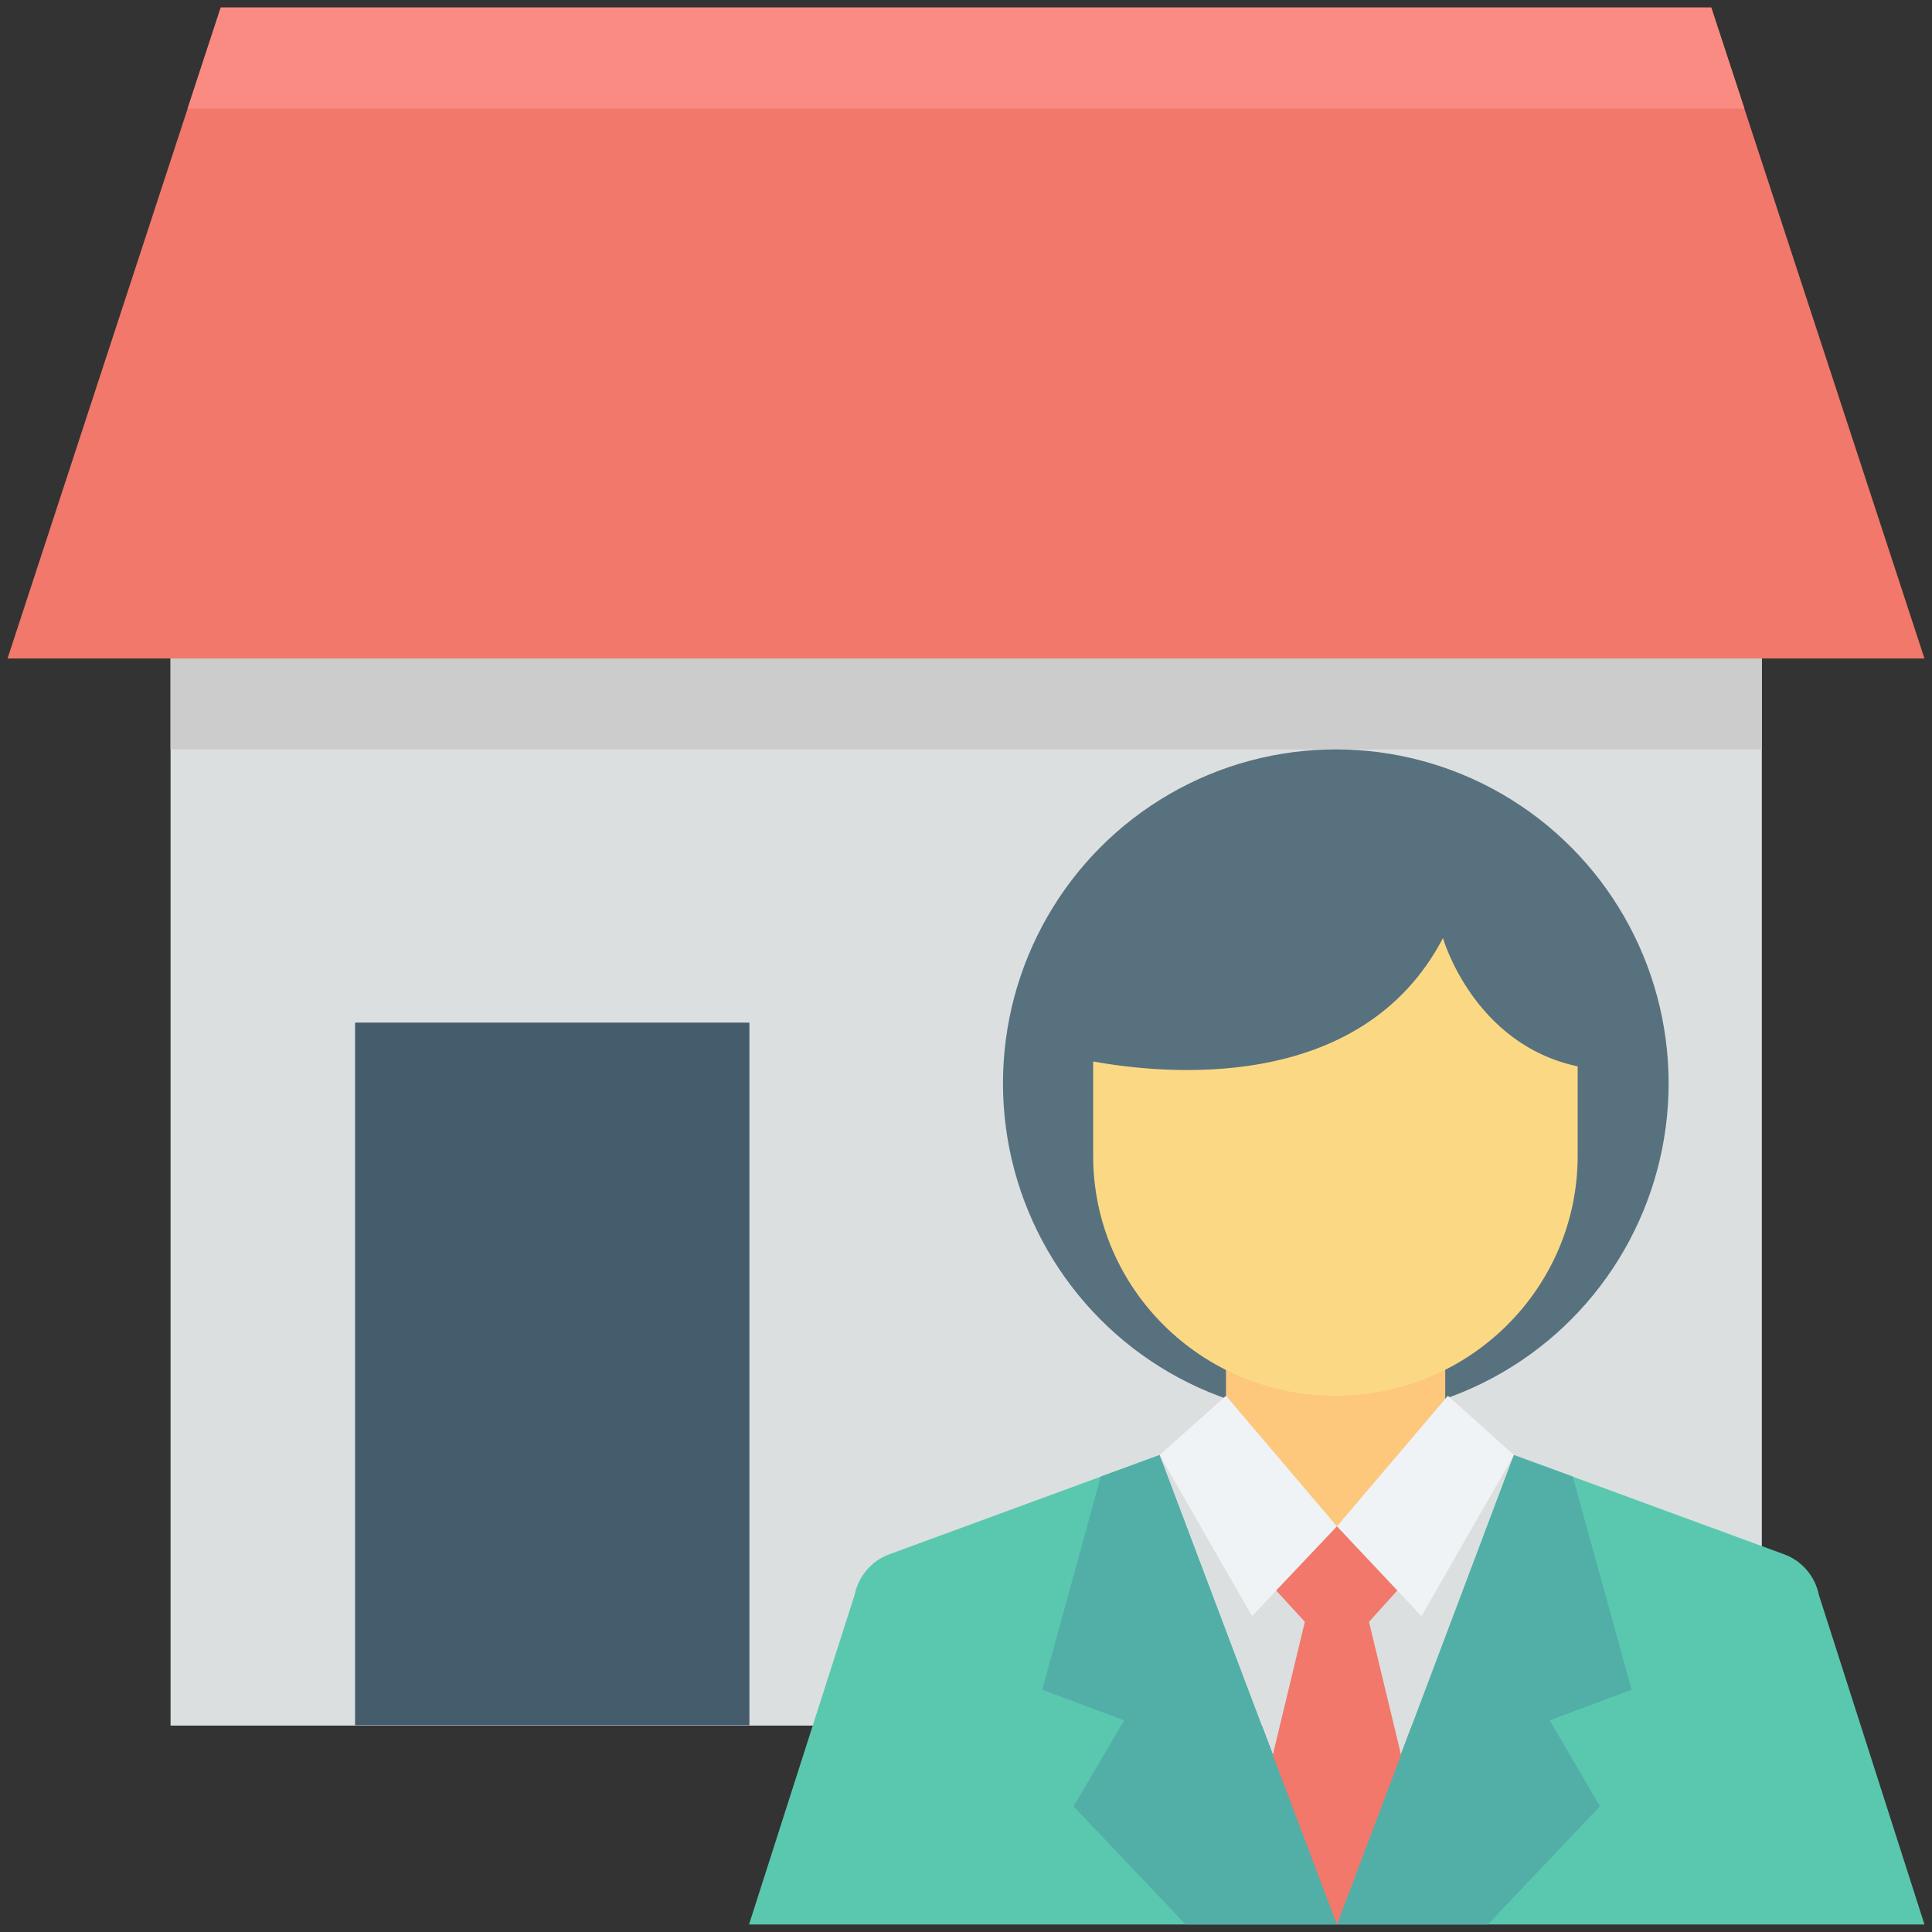 <?xml version="1.0" ?><!DOCTYPE svg  PUBLIC '-//W3C//DTD SVG 1.1//EN'  'http://www.w3.org/Graphics/SVG/1.1/DTD/svg11.dtd'><svg enable-background="new 0 0 512 512" id="Layer_1" version="1.1" viewBox="0 0 512 512" xml:space="preserve" xmlns="http://www.w3.org/2000/svg" xmlns:xlink="http://www.w3.org/1999/xlink"><rect x="0" y="0" width="512" height="512" fill="#333333" stroke="none"/><g><g><rect fill="#DBDFE0" height="282.8" width="421.7" x="45.2" y="174.5"/></g><g><rect fill="#CCCCCC" height="24.1" width="421.7" x="45.2" y="174.5"/></g><g><polygon fill="#F1786B" points="510,174.5 2,174.5 58.5,2 453.5,2   "/></g><g><polygon fill="#F98B82" points="462.3,28.8 453.5,2 58.5,2 49.7,28.8   "/></g><g><ellipse cx="354" cy="287.1" fill="#58717F" rx="88.2" ry="88.5"/></g><g><polygon fill="#DBDFE0" points="401.2,385.6 354.3,404.5 354.3,404.5 354.3,404.5 307.3,385.6 354.3,510 354.3,510 354.3,510       "/></g><g><path d="M307.3,385.6L307.3,385.6l-71.6,26.3c-4.7,1.7-8.2,5.8-9.2,10.7L198.5,510h155.7l0,0L307.3,385.6z" fill="#5AC8AE"/></g><g><rect fill="#FDC77C" height="53.2" width="58.1" x="324.9" y="351.2"/></g><g><path d="M382.4,248.6c-21.9,41.9-75,35.9-92.7,32.7v25c0,35.2,28.8,63.6,64.2,63.6c35.5,0,64.2-28.5,64.2-63.6    v-23.7C390.4,276.7,382.4,248.6,382.4,248.6z" fill="#FBD984"/></g><g><polygon fill="#EFF3F5" points="324.9,369.9 354.3,404.5 331.8,428.3 307.3,385.6   "/></g><g><polygon fill="#EFF3F5" points="383.7,369.9 354.3,404.5 376.7,428.3 401.2,385.6   "/></g><g><polygon fill="#52AFA8" points="307.3,385.6 291.7,391.3 276.2,447.8 297.9,455.9 284.5,478.7 314.2,510 354.3,510   "/></g><g><path d="M401.2,385.6L401.2,385.6l71.6,26.3c4.7,1.7,8.2,5.8,9.2,10.7L510,510H354.3l0,0L401.2,385.6z" fill="#5AC8AE"/></g><g><polygon fill="#52AFA8" points="401.2,385.6 416.8,391.3 432.4,447.8 410.7,455.9 424,478.7 394.3,510 354.3,510   "/></g><g><polygon fill="#F1786B" points="362.8,429.8 370.3,421.5 354.3,404.5 338.2,421.5 345.8,429.8 337.3,465.1 354.3,510 371.3,465.1       "/></g><g><rect fill="#445C6C" height="186.2" width="104.5" x="94.1" y="271"/></g></g></svg>